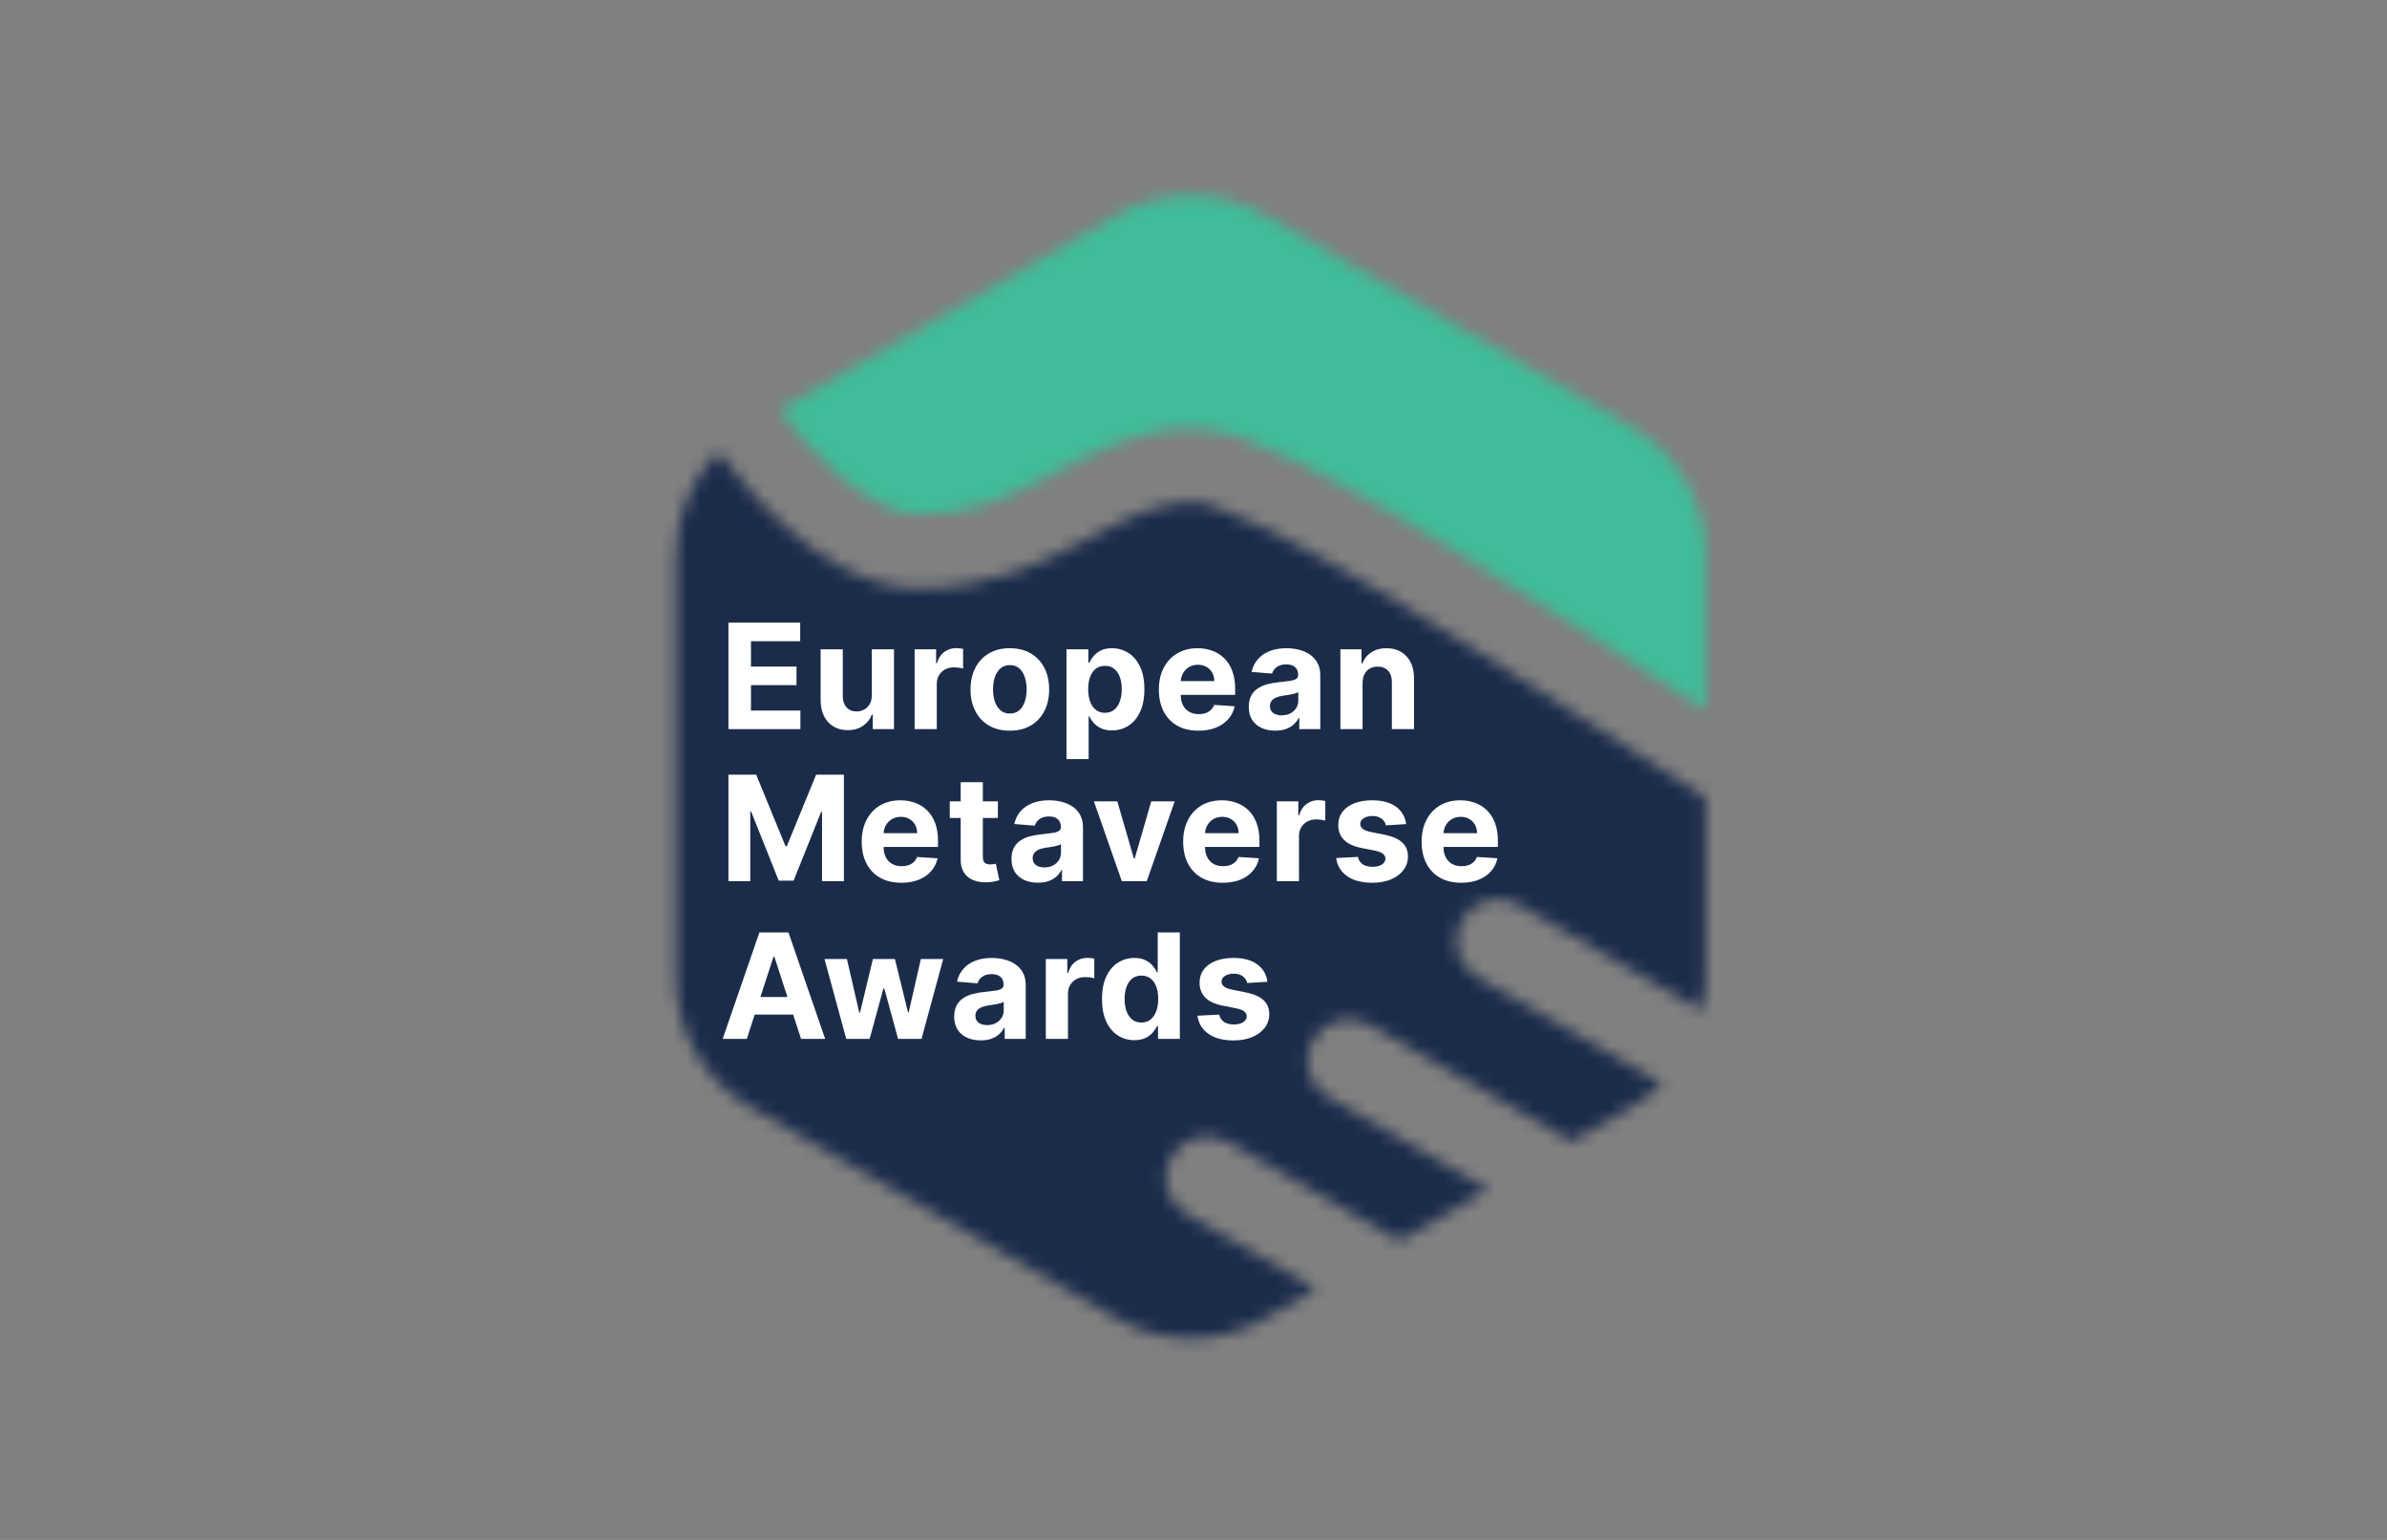 <svg width="186" height="120" viewBox="0 0 186 120" fill="none" xmlns="http://www.w3.org/2000/svg">
<rect x="0" y="0" width="186" height="120" fill="#808080" stroke="none"/>
<mask id="mask0_6332_15104" style="mask-type:alpha" maskUnits="userSpaceOnUse" x="52" y="15" width="81" height="90">
<path fill-rule="evenodd" clip-rule="evenodd" d="M87.034 16.765C90.599 14.707 94.99 14.707 98.554 16.765L127.149 33.273C130.713 35.331 132.909 39.134 132.909 43.25V55.328C132.232 54.891 131.548 54.448 130.857 54.001L130.822 53.978L130.799 53.963L130.799 53.963L130.797 53.962C124.778 50.066 118.296 45.87 112.444 42.327C108.381 39.867 104.553 37.679 101.333 36.097C99.725 35.306 98.219 34.643 96.881 34.172C95.599 33.721 94.239 33.361 93 33.361C88.774 33.361 85.369 35.16 82.486 36.684L82.486 36.684L82.486 36.684L82.485 36.685C82.251 36.809 82.021 36.93 81.795 37.049C78.654 38.693 75.701 40.081 71.64 40.081C69.723 40.081 67.441 38.873 65.121 36.816C63.31 35.21 61.768 33.347 60.745 31.943L87.034 16.765ZM127.594 58.75C129.408 59.925 131.189 61.077 132.909 62.184V76.268C132.909 77.115 132.816 77.948 132.637 78.756L118.351 70.508C116.799 69.612 114.815 70.144 113.919 71.695C113.023 73.247 113.555 75.232 115.107 76.127L129.507 84.442C128.811 85.133 128.021 85.741 127.149 86.245L122.469 88.947L106.734 79.862C105.183 78.966 103.198 79.498 102.302 81.05C101.406 82.602 101.938 84.586 103.49 85.482L115.98 92.693L109.051 96.693L95.695 88.982C94.143 88.086 92.158 88.618 91.263 90.169C90.367 91.721 90.898 93.706 92.45 94.601L102.562 100.44L98.554 102.754C94.99 104.811 90.599 104.811 87.034 102.754L58.44 86.245C54.876 84.187 52.68 80.384 52.68 76.268V43.25C52.68 40.192 53.892 37.306 55.978 35.181C57.191 36.864 59.048 39.129 61.299 41.125C63.919 43.448 67.557 45.84 71.64 45.84C77.179 45.84 81.186 43.868 84.466 42.152L84.886 41.932C88.049 40.274 90.249 39.12 93 39.12C93.249 39.12 93.868 39.218 94.968 39.605C96.013 39.973 97.296 40.531 98.794 41.267C101.787 42.737 105.447 44.824 109.46 47.254C115.234 50.75 121.597 54.868 127.591 58.748L127.591 58.748L127.591 58.749L127.594 58.75Z" fill="#1B2C4B"/>
</mask>
<g mask="url(#mask0_6332_15104)">
<path d="M139.56 106.08H49.8L46.2 57.84L54.36 30.24L71.16 43.68L94.2 36L138.6 60.48L139.56 106.08Z" fill="#1B2C4B"/>
</g>
<mask id="mask1_6332_15104" style="mask-type:alpha" maskUnits="userSpaceOnUse" x="52" y="15" width="81" height="90">
<path fill-rule="evenodd" clip-rule="evenodd" d="M87.034 16.765C90.599 14.707 94.99 14.707 98.554 16.765L127.149 33.273C130.713 35.331 132.909 39.134 132.909 43.25V55.328C132.232 54.891 131.548 54.448 130.857 54.001L130.822 53.978L130.799 53.963L130.799 53.963L130.797 53.962C124.778 50.066 118.296 45.87 112.444 42.327C108.381 39.867 104.553 37.679 101.333 36.097C99.725 35.306 98.219 34.643 96.881 34.172C95.599 33.721 94.239 33.361 93 33.361C88.774 33.361 85.369 35.16 82.486 36.684L82.486 36.684L82.486 36.684L82.485 36.685C82.251 36.809 82.021 36.93 81.795 37.049C78.654 38.693 75.701 40.081 71.64 40.081C69.723 40.081 67.441 38.873 65.121 36.816C63.31 35.21 61.768 33.347 60.745 31.943L87.034 16.765ZM127.594 58.75C129.408 59.925 131.189 61.077 132.909 62.184V76.268C132.909 77.115 132.816 77.948 132.637 78.756L118.351 70.508C116.799 69.612 114.815 70.144 113.919 71.695C113.023 73.247 113.555 75.232 115.107 76.127L129.507 84.442C128.811 85.133 128.021 85.741 127.149 86.245L122.469 88.947L106.734 79.862C105.183 78.966 103.198 79.498 102.302 81.05C101.406 82.602 101.938 84.586 103.49 85.482L115.98 92.693L109.051 96.693L95.695 88.982C94.143 88.086 92.158 88.618 91.263 90.169C90.367 91.721 90.898 93.706 92.45 94.601L102.562 100.44L98.554 102.754C94.99 104.811 90.599 104.811 87.034 102.754L58.44 86.245C54.876 84.187 52.68 80.384 52.68 76.268V43.25C52.68 40.192 53.892 37.306 55.978 35.181C57.191 36.864 59.048 39.129 61.299 41.125C63.919 43.448 67.557 45.84 71.64 45.84C77.179 45.84 81.186 43.868 84.466 42.152L84.886 41.932C88.049 40.274 90.249 39.12 93 39.12C93.249 39.12 93.868 39.218 94.968 39.605C96.013 39.973 97.296 40.531 98.794 41.267C101.787 42.737 105.447 44.824 109.46 47.254C115.234 50.75 121.597 54.868 127.591 58.748L127.591 58.748L127.591 58.749L127.594 58.75Z" fill="#3FBC99"/>
</mask>
<g mask="url(#mask1_6332_15104)">
<path d="M71.4 43.92C66.6 43.92 51 27.36 51 27.36V15.6L93.24 13.92H135.72V59.52L104.04 40.32L92.04 36.48C92.04 36.48 76.2 43.92 71.4 43.92Z" fill="#3FBC99"/>
</g>
<path d="M56.761 56.818V48.52H62.353V49.967H58.516V51.944H62.065V53.391H58.516V55.372H62.369V56.818H56.761Z" fill="white"/>
<path d="M67.935 54.168V50.595H69.661V56.818H68.004V55.688H67.939C67.798 56.053 67.565 56.346 67.238 56.567C66.914 56.789 66.518 56.899 66.051 56.899C65.635 56.899 65.269 56.805 64.953 56.616C64.636 56.427 64.389 56.158 64.211 55.809C64.035 55.461 63.946 55.044 63.944 54.557V50.595H65.67V54.249C65.672 54.617 65.771 54.907 65.966 55.121C66.16 55.334 66.421 55.441 66.748 55.441C66.956 55.441 67.15 55.394 67.331 55.299C67.512 55.202 67.658 55.059 67.769 54.869C67.882 54.68 67.938 54.447 67.935 54.168Z" fill="white"/>
<path d="M71.27 56.818V50.595H72.943V51.681H73.008C73.122 51.294 73.312 51.002 73.579 50.805C73.847 50.605 74.155 50.505 74.503 50.505C74.59 50.505 74.683 50.511 74.783 50.522C74.883 50.532 74.971 50.547 75.046 50.566V52.098C74.965 52.074 74.853 52.052 74.71 52.033C74.567 52.014 74.436 52.005 74.317 52.005C74.063 52.005 73.836 52.06 73.636 52.171C73.439 52.279 73.282 52.43 73.166 52.625C73.053 52.819 72.996 53.043 72.996 53.297V56.818H71.27Z" fill="white"/>
<path d="M78.689 56.94C78.06 56.94 77.516 56.806 77.056 56.539C76.6 56.269 76.247 55.893 75.999 55.412C75.75 54.929 75.626 54.368 75.626 53.731C75.626 53.088 75.75 52.526 75.999 52.045C76.247 51.562 76.6 51.186 77.056 50.919C77.516 50.649 78.06 50.514 78.689 50.514C79.319 50.514 79.862 50.649 80.318 50.919C80.777 51.186 81.131 51.562 81.38 52.045C81.628 52.526 81.752 53.088 81.752 53.731C81.752 54.368 81.628 54.929 81.38 55.412C81.131 55.893 80.777 56.269 80.318 56.539C79.862 56.806 79.319 56.94 78.689 56.94ZM78.697 55.603C78.984 55.603 79.223 55.522 79.415 55.36C79.606 55.195 79.751 54.971 79.848 54.687C79.948 54.403 79.998 54.081 79.998 53.719C79.998 53.357 79.948 53.034 79.848 52.75C79.751 52.467 79.606 52.242 79.415 52.078C79.223 51.913 78.984 51.831 78.697 51.831C78.408 51.831 78.165 51.913 77.968 52.078C77.773 52.242 77.626 52.467 77.526 52.75C77.429 53.034 77.38 53.357 77.38 53.719C77.38 54.081 77.429 54.403 77.526 54.687C77.626 54.971 77.773 55.195 77.968 55.36C78.165 55.522 78.408 55.603 78.697 55.603Z" fill="white"/>
<path d="M83.103 59.152V50.595H84.805V51.64H84.882C84.958 51.472 85.067 51.302 85.21 51.13C85.356 50.954 85.545 50.808 85.777 50.692C86.012 50.573 86.304 50.514 86.653 50.514C87.106 50.514 87.525 50.632 87.909 50.87C88.292 51.105 88.599 51.46 88.829 51.936C89.058 52.408 89.173 53.002 89.173 53.715C89.173 54.409 89.061 54.995 88.837 55.473C88.615 55.949 88.313 56.309 87.929 56.555C87.548 56.798 87.121 56.92 86.649 56.92C86.314 56.92 86.029 56.864 85.794 56.754C85.561 56.643 85.371 56.504 85.222 56.336C85.074 56.166 84.96 55.995 84.882 55.822H84.829V59.152H83.103ZM84.793 53.706C84.793 54.077 84.844 54.399 84.947 54.675C85.049 54.95 85.198 55.165 85.392 55.319C85.587 55.471 85.823 55.546 86.102 55.546C86.382 55.546 86.62 55.469 86.815 55.315C87.009 55.158 87.156 54.942 87.256 54.667C87.359 54.389 87.41 54.069 87.41 53.706C87.41 53.347 87.36 53.031 87.26 52.758C87.16 52.486 87.013 52.272 86.819 52.118C86.624 51.964 86.385 51.887 86.102 51.887C85.821 51.887 85.583 51.962 85.388 52.11C85.197 52.259 85.049 52.469 84.947 52.742C84.844 53.015 84.793 53.336 84.793 53.706Z" fill="white"/>
<path d="M93.388 56.94C92.748 56.94 92.197 56.81 91.735 56.551C91.276 56.289 90.922 55.919 90.674 55.441C90.425 54.96 90.301 54.391 90.301 53.735C90.301 53.095 90.425 52.533 90.674 52.049C90.922 51.566 91.272 51.189 91.723 50.919C92.177 50.649 92.709 50.514 93.319 50.514C93.73 50.514 94.112 50.58 94.466 50.712C94.823 50.842 95.133 51.038 95.398 51.3C95.665 51.562 95.874 51.891 96.022 52.288C96.171 52.683 96.245 53.145 96.245 53.674V54.148H90.99V53.078H94.62C94.62 52.83 94.566 52.61 94.458 52.418C94.35 52.226 94.2 52.076 94.008 51.968C93.819 51.858 93.599 51.802 93.348 51.802C93.086 51.802 92.853 51.863 92.651 51.984C92.451 52.103 92.294 52.264 92.181 52.467C92.067 52.666 92.009 52.889 92.007 53.135V54.152C92.007 54.46 92.063 54.726 92.177 54.95C92.293 55.175 92.456 55.348 92.667 55.469C92.878 55.591 93.128 55.651 93.417 55.651C93.608 55.651 93.784 55.624 93.943 55.57C94.103 55.516 94.239 55.435 94.353 55.327C94.466 55.219 94.552 55.087 94.612 54.93L96.208 55.036C96.127 55.419 95.961 55.754 95.71 56.04C95.462 56.324 95.14 56.546 94.746 56.705C94.354 56.862 93.901 56.94 93.388 56.94Z" fill="white"/>
<path d="M99.374 56.936C98.977 56.936 98.623 56.867 98.313 56.729C98.002 56.589 97.756 56.382 97.575 56.109C97.397 55.834 97.308 55.491 97.308 55.08C97.308 54.734 97.371 54.444 97.498 54.209C97.625 53.974 97.798 53.785 98.017 53.642C98.236 53.498 98.484 53.391 98.762 53.318C99.043 53.245 99.338 53.193 99.646 53.164C100.008 53.126 100.299 53.091 100.521 53.058C100.743 53.023 100.903 52.972 101.003 52.904C101.103 52.837 101.153 52.737 101.153 52.604V52.58C101.153 52.323 101.072 52.125 100.91 51.984C100.751 51.844 100.524 51.774 100.229 51.774C99.919 51.774 99.671 51.843 99.488 51.98C99.304 52.115 99.183 52.286 99.123 52.491L97.527 52.361C97.608 51.983 97.767 51.656 98.005 51.381C98.243 51.102 98.549 50.889 98.924 50.74C99.303 50.589 99.74 50.514 100.237 50.514C100.583 50.514 100.914 50.554 101.23 50.635C101.549 50.716 101.831 50.842 102.077 51.012C102.325 51.182 102.521 51.401 102.664 51.668C102.808 51.933 102.879 52.251 102.879 52.621V56.818H101.242V55.955H101.194C101.094 56.15 100.96 56.321 100.792 56.47C100.625 56.616 100.424 56.731 100.189 56.814C99.954 56.895 99.682 56.936 99.374 56.936ZM99.869 55.745C100.123 55.745 100.347 55.695 100.541 55.595C100.736 55.492 100.888 55.354 100.999 55.181C101.11 55.008 101.165 54.813 101.165 54.594V53.933C101.111 53.968 101.037 54.001 100.942 54.031C100.851 54.058 100.747 54.083 100.63 54.108C100.514 54.129 100.398 54.15 100.282 54.168C100.166 54.185 100.06 54.2 99.966 54.213C99.763 54.243 99.586 54.29 99.435 54.355C99.284 54.42 99.166 54.507 99.083 54.618C98.999 54.726 98.957 54.861 98.957 55.023C98.957 55.258 99.042 55.438 99.212 55.562C99.385 55.684 99.604 55.745 99.869 55.745Z" fill="white"/>
<path d="M106.173 53.22V56.818H104.447V50.595H106.092V51.693H106.165C106.302 51.331 106.533 51.044 106.858 50.834C107.182 50.62 107.575 50.514 108.037 50.514C108.469 50.514 108.846 50.608 109.167 50.797C109.489 50.986 109.738 51.256 109.917 51.608C110.095 51.956 110.184 52.372 110.184 52.856V56.818H108.458V53.164C108.461 52.783 108.363 52.486 108.166 52.272C107.969 52.056 107.698 51.948 107.352 51.948C107.12 51.948 106.914 51.998 106.736 52.098C106.56 52.198 106.423 52.344 106.323 52.535C106.225 52.725 106.175 52.953 106.173 53.22Z" fill="white"/>
<path d="M56.761 60.37H58.925L61.21 65.945H61.308L63.593 60.37H65.757V68.668H64.055V63.267H63.986L61.838 68.628H60.679L58.532 63.247H58.463V68.668H56.761V60.37Z" fill="white"/>
<path d="M70.234 68.79C69.594 68.79 69.043 68.66 68.581 68.401C68.122 68.139 67.768 67.769 67.519 67.291C67.271 66.81 67.147 66.241 67.147 65.585C67.147 64.945 67.271 64.383 67.519 63.899C67.768 63.416 68.118 63.039 68.569 62.769C69.023 62.499 69.555 62.364 70.165 62.364C70.576 62.364 70.958 62.43 71.312 62.562C71.669 62.692 71.979 62.888 72.244 63.15C72.511 63.412 72.719 63.741 72.868 64.138C73.017 64.533 73.091 64.995 73.091 65.524V65.998H67.835V64.928H71.466C71.466 64.68 71.412 64.46 71.304 64.268C71.196 64.076 71.046 63.926 70.854 63.818C70.665 63.708 70.445 63.652 70.194 63.652C69.932 63.652 69.699 63.713 69.497 63.834C69.297 63.953 69.14 64.114 69.027 64.317C68.913 64.516 68.855 64.739 68.853 64.985V66.002C68.853 66.31 68.909 66.576 69.023 66.8C69.139 67.025 69.302 67.198 69.513 67.319C69.724 67.441 69.974 67.501 70.263 67.501C70.454 67.501 70.63 67.474 70.789 67.42C70.949 67.366 71.085 67.285 71.199 67.177C71.312 67.069 71.399 66.937 71.458 66.78L73.055 66.886C72.973 67.269 72.807 67.604 72.556 67.89C72.308 68.174 71.986 68.396 71.592 68.555C71.2 68.712 70.748 68.79 70.234 68.79Z" fill="white"/>
<path d="M77.756 62.445V63.741H74.008V62.445H77.756ZM74.859 60.953H76.585V66.756C76.585 66.915 76.609 67.04 76.658 67.129C76.707 67.215 76.774 67.276 76.861 67.311C76.95 67.346 77.052 67.364 77.168 67.364C77.249 67.364 77.331 67.357 77.412 67.343C77.493 67.327 77.555 67.315 77.598 67.307L77.87 68.591C77.783 68.618 77.662 68.65 77.505 68.685C77.348 68.722 77.158 68.745 76.933 68.754C76.517 68.77 76.153 68.714 75.839 68.587C75.529 68.46 75.287 68.263 75.114 67.996C74.941 67.728 74.856 67.391 74.859 66.983V60.953Z" fill="white"/>
<path d="M80.883 68.786C80.486 68.786 80.132 68.717 79.822 68.579C79.511 68.439 79.265 68.232 79.084 67.959C78.906 67.684 78.817 67.341 78.817 66.93C78.817 66.584 78.88 66.294 79.007 66.059C79.134 65.824 79.307 65.635 79.526 65.492C79.745 65.349 79.993 65.24 80.272 65.168C80.552 65.095 80.847 65.043 81.155 65.014C81.517 64.976 81.809 64.941 82.03 64.908C82.252 64.873 82.412 64.822 82.512 64.754C82.612 64.687 82.662 64.587 82.662 64.454V64.43C82.662 64.173 82.581 63.975 82.419 63.834C82.26 63.694 82.033 63.624 81.738 63.624C81.428 63.624 81.18 63.693 80.997 63.83C80.813 63.965 80.692 64.136 80.632 64.341L79.036 64.211C79.117 63.833 79.276 63.506 79.514 63.231C79.751 62.953 80.058 62.739 80.434 62.59C80.812 62.439 81.249 62.364 81.746 62.364C82.092 62.364 82.423 62.404 82.739 62.485C83.058 62.566 83.34 62.692 83.586 62.862C83.835 63.032 84.03 63.251 84.174 63.518C84.317 63.783 84.388 64.1 84.388 64.471V68.668H82.751V67.805H82.703C82.603 68 82.469 68.171 82.302 68.32C82.134 68.466 81.933 68.581 81.698 68.664C81.463 68.745 81.191 68.786 80.883 68.786ZM81.378 67.595C81.632 67.595 81.856 67.545 82.05 67.445C82.245 67.342 82.397 67.204 82.508 67.031C82.619 66.859 82.674 66.663 82.674 66.444V65.783C82.62 65.819 82.546 65.851 82.451 65.881C82.36 65.908 82.256 65.933 82.139 65.958C82.023 65.979 81.907 65.999 81.791 66.018C81.675 66.035 81.57 66.049 81.475 66.063C81.272 66.093 81.095 66.14 80.944 66.205C80.793 66.27 80.675 66.358 80.592 66.468C80.508 66.576 80.466 66.711 80.466 66.873C80.466 67.108 80.551 67.288 80.721 67.412C80.894 67.534 81.113 67.595 81.378 67.595Z" fill="white"/>
<path d="M91.535 62.445L89.359 68.668H87.414L85.239 62.445H87.062L88.355 66.898H88.419L89.708 62.445H91.535Z" fill="white"/>
<path d="M95.283 68.79C94.642 68.79 94.091 68.66 93.629 68.401C93.17 68.139 92.816 67.769 92.568 67.291C92.319 66.81 92.195 66.241 92.195 65.585C92.195 64.945 92.319 64.383 92.568 63.899C92.816 63.416 93.166 63.039 93.617 62.769C94.071 62.499 94.603 62.364 95.214 62.364C95.624 62.364 96.007 62.43 96.36 62.562C96.717 62.692 97.028 62.888 97.292 63.15C97.56 63.412 97.768 63.741 97.916 64.138C98.065 64.533 98.139 64.995 98.139 65.524V65.998H92.884V64.928H96.514C96.514 64.68 96.46 64.46 96.352 64.268C96.244 64.076 96.094 63.926 95.903 63.818C95.713 63.708 95.493 63.652 95.242 63.652C94.98 63.652 94.748 63.713 94.545 63.834C94.345 63.953 94.189 64.114 94.075 64.317C93.962 64.516 93.903 64.739 93.901 64.985V66.002C93.901 66.31 93.958 66.576 94.071 66.8C94.187 67.025 94.351 67.198 94.561 67.319C94.772 67.441 95.022 67.501 95.311 67.501C95.503 67.501 95.678 67.474 95.838 67.42C95.997 67.366 96.133 67.285 96.247 67.177C96.36 67.069 96.447 66.937 96.506 66.78L98.103 66.886C98.022 67.269 97.856 67.604 97.604 67.89C97.356 68.174 97.034 68.396 96.64 68.555C96.248 68.712 95.796 68.79 95.283 68.79Z" fill="white"/>
<path d="M99.494 68.668V62.445H101.167V63.531H101.232C101.346 63.144 101.536 62.852 101.803 62.655C102.071 62.455 102.379 62.355 102.727 62.355C102.814 62.355 102.907 62.361 103.007 62.372C103.107 62.383 103.195 62.397 103.27 62.416V63.948C103.189 63.924 103.077 63.902 102.934 63.883C102.791 63.864 102.66 63.855 102.541 63.855C102.287 63.855 102.06 63.91 101.86 64.021C101.663 64.129 101.506 64.28 101.39 64.475C101.277 64.669 101.22 64.893 101.22 65.147V68.668H99.494Z" fill="white"/>
<path d="M109.569 64.219L107.989 64.317C107.962 64.182 107.904 64.06 107.815 63.952C107.726 63.841 107.608 63.753 107.462 63.689C107.319 63.621 107.148 63.587 106.948 63.587C106.68 63.587 106.455 63.644 106.271 63.757C106.087 63.868 105.995 64.017 105.995 64.203C105.995 64.352 106.055 64.477 106.174 64.58C106.293 64.683 106.497 64.765 106.786 64.827L107.912 65.054C108.517 65.178 108.968 65.378 109.265 65.654C109.563 65.929 109.711 66.291 109.711 66.74C109.711 67.148 109.591 67.505 109.35 67.813C109.113 68.121 108.786 68.362 108.37 68.535C107.957 68.705 107.48 68.79 106.94 68.79C106.116 68.79 105.459 68.618 104.97 68.275C104.484 67.93 104.199 67.46 104.115 66.865L105.813 66.776C105.864 67.027 105.989 67.219 106.186 67.352C106.383 67.481 106.636 67.546 106.944 67.546C107.246 67.546 107.489 67.488 107.673 67.372C107.859 67.253 107.954 67.1 107.957 66.914C107.954 66.757 107.888 66.629 107.758 66.529C107.628 66.426 107.428 66.348 107.158 66.294L106.081 66.079C105.473 65.958 105.02 65.747 104.723 65.447C104.429 65.147 104.281 64.765 104.281 64.3C104.281 63.901 104.39 63.556 104.606 63.267C104.824 62.978 105.131 62.755 105.525 62.599C105.923 62.442 106.387 62.364 106.919 62.364C107.705 62.364 108.324 62.53 108.775 62.862C109.229 63.194 109.494 63.647 109.569 64.219Z" fill="white"/>
<path d="M113.863 68.79C113.222 68.79 112.671 68.66 112.209 68.401C111.75 68.139 111.396 67.769 111.148 67.291C110.899 66.81 110.775 66.241 110.775 65.585C110.775 64.945 110.899 64.383 111.148 63.899C111.396 63.416 111.746 63.039 112.197 62.769C112.651 62.499 113.183 62.364 113.794 62.364C114.204 62.364 114.587 62.43 114.94 62.562C115.297 62.692 115.608 62.888 115.872 63.15C116.14 63.412 116.348 63.741 116.496 64.138C116.645 64.533 116.719 64.995 116.719 65.524V65.998H111.464V64.928H115.094C115.094 64.68 115.04 64.46 114.932 64.268C114.824 64.076 114.674 63.926 114.483 63.818C114.293 63.708 114.073 63.652 113.822 63.652C113.56 63.652 113.328 63.713 113.125 63.834C112.925 63.953 112.769 64.114 112.655 64.317C112.542 64.516 112.484 64.739 112.481 64.985V66.002C112.481 66.31 112.538 66.576 112.651 66.8C112.767 67.025 112.931 67.198 113.141 67.319C113.352 67.441 113.602 67.501 113.891 67.501C114.083 67.501 114.258 67.474 114.418 67.42C114.577 67.366 114.714 67.285 114.827 67.177C114.94 67.069 115.027 66.937 115.086 66.78L116.683 66.886C116.602 67.269 116.436 67.604 116.184 67.89C115.936 68.174 115.614 68.396 115.22 68.555C114.828 68.712 114.376 68.79 113.863 68.79Z" fill="white"/>
<path d="M58.192 80.955H56.312L59.176 72.657H61.437L64.298 80.955H62.418L60.339 74.553H60.274L58.192 80.955ZM58.074 77.694H62.515V79.063H58.074V77.694Z" fill="white"/>
<path d="M65.94 80.955L64.246 74.731H65.993L66.957 78.913H67.014L68.019 74.731H69.733L70.754 78.889H70.807L71.755 74.731H73.497L71.808 80.955H69.98L68.91 77.041H68.833L67.764 80.955H65.94Z" fill="white"/>
<path d="M76.421 81.073C76.024 81.073 75.67 81.004 75.359 80.866C75.049 80.726 74.803 80.519 74.622 80.246C74.444 79.971 74.354 79.628 74.354 79.217C74.354 78.871 74.418 78.581 74.545 78.346C74.672 78.111 74.845 77.922 75.064 77.779C75.282 77.635 75.531 77.527 75.809 77.454C76.09 77.382 76.384 77.33 76.692 77.3C77.054 77.263 77.346 77.228 77.568 77.195C77.789 77.16 77.95 77.109 78.05 77.041C78.15 76.974 78.2 76.874 78.2 76.741V76.717C78.2 76.46 78.119 76.262 77.957 76.121C77.797 75.981 77.57 75.911 77.276 75.911C76.965 75.911 76.718 75.98 76.534 76.117C76.351 76.252 76.229 76.422 76.17 76.628L74.573 76.498C74.654 76.12 74.814 75.793 75.051 75.518C75.289 75.239 75.596 75.026 75.971 74.877C76.349 74.726 76.787 74.65 77.284 74.65C77.63 74.65 77.961 74.691 78.277 74.772C78.595 74.853 78.878 74.979 79.124 75.149C79.372 75.319 79.568 75.538 79.711 75.805C79.854 76.07 79.926 76.387 79.926 76.757V80.955H78.289V80.092H78.24C78.14 80.287 78.007 80.458 77.839 80.607C77.672 80.753 77.47 80.868 77.235 80.951C77 81.032 76.729 81.073 76.421 81.073ZM76.915 79.882C77.169 79.882 77.393 79.832 77.588 79.732C77.782 79.629 77.935 79.491 78.046 79.318C78.156 79.145 78.212 78.95 78.212 78.731V78.07C78.158 78.105 78.084 78.138 77.989 78.168C77.897 78.195 77.793 78.22 77.677 78.245C77.561 78.266 77.445 78.286 77.329 78.305C77.212 78.322 77.107 78.336 77.013 78.35C76.81 78.38 76.633 78.427 76.482 78.492C76.33 78.556 76.213 78.644 76.129 78.755C76.045 78.863 76.004 78.998 76.004 79.16C76.004 79.395 76.089 79.575 76.259 79.699C76.432 79.821 76.65 79.882 76.915 79.882Z" fill="white"/>
<path d="M81.493 80.955V74.731H83.167V75.817H83.231C83.345 75.431 83.535 75.139 83.803 74.942C84.07 74.742 84.378 74.642 84.727 74.642C84.813 74.642 84.906 74.648 85.006 74.659C85.106 74.669 85.194 74.684 85.27 74.703V76.235C85.189 76.21 85.076 76.189 84.933 76.17C84.79 76.151 84.659 76.142 84.54 76.142C84.286 76.142 84.059 76.197 83.859 76.308C83.662 76.416 83.506 76.567 83.389 76.761C83.276 76.956 83.219 77.18 83.219 77.434V80.955H81.493Z" fill="white"/>
<path d="M88.394 81.057C87.921 81.057 87.493 80.935 87.109 80.692C86.729 80.446 86.426 80.085 86.202 79.61C85.98 79.132 85.87 78.546 85.87 77.852C85.87 77.138 85.984 76.545 86.214 76.073C86.444 75.597 86.749 75.242 87.13 75.007C87.513 74.769 87.933 74.65 88.39 74.65C88.738 74.65 89.029 74.71 89.261 74.829C89.496 74.945 89.685 75.091 89.828 75.266C89.974 75.439 90.085 75.609 90.161 75.777H90.213V72.657H91.935V80.955H90.234V79.959H90.161C90.08 80.131 89.965 80.303 89.816 80.473C89.67 80.641 89.48 80.78 89.245 80.891C89.013 81.001 88.729 81.057 88.394 81.057ZM88.941 79.683C89.219 79.683 89.454 79.607 89.646 79.456C89.841 79.302 89.989 79.087 90.092 78.812C90.197 78.536 90.25 78.213 90.25 77.843C90.25 77.473 90.198 77.152 90.096 76.879C89.993 76.606 89.845 76.395 89.65 76.247C89.456 76.098 89.219 76.024 88.941 76.024C88.657 76.024 88.418 76.101 88.224 76.255C88.029 76.409 87.882 76.622 87.782 76.895C87.682 77.168 87.632 77.484 87.632 77.843C87.632 78.205 87.682 78.525 87.782 78.804C87.885 79.079 88.032 79.295 88.224 79.452C88.418 79.606 88.657 79.683 88.941 79.683Z" fill="white"/>
<path d="M98.761 76.506L97.181 76.603C97.154 76.468 97.096 76.347 97.007 76.239C96.918 76.128 96.8 76.04 96.654 75.975C96.511 75.908 96.339 75.874 96.139 75.874C95.872 75.874 95.647 75.931 95.463 76.044C95.279 76.155 95.187 76.304 95.187 76.49C95.187 76.639 95.247 76.764 95.366 76.867C95.484 76.969 95.688 77.052 95.978 77.114L97.104 77.341C97.709 77.465 98.16 77.665 98.457 77.941C98.754 78.216 98.903 78.578 98.903 79.027C98.903 79.434 98.783 79.792 98.542 80.1C98.305 80.408 97.978 80.649 97.562 80.822C97.148 80.992 96.672 81.077 96.131 81.077C95.308 81.077 94.651 80.905 94.162 80.562C93.676 80.216 93.391 79.746 93.307 79.152L95.005 79.063C95.056 79.314 95.181 79.506 95.378 79.638C95.575 79.768 95.828 79.833 96.135 79.833C96.438 79.833 96.681 79.775 96.865 79.659C97.051 79.54 97.146 79.387 97.148 79.201C97.146 79.044 97.08 78.916 96.95 78.816C96.82 78.713 96.62 78.635 96.35 78.581L95.272 78.366C94.665 78.245 94.212 78.034 93.915 77.734C93.621 77.434 93.473 77.052 93.473 76.587C93.473 76.188 93.581 75.843 93.797 75.554C94.016 75.265 94.323 75.042 94.717 74.885C95.114 74.729 95.579 74.65 96.111 74.65C96.897 74.65 97.516 74.817 97.967 75.149C98.421 75.481 98.686 75.934 98.761 76.506Z" fill="white"/>
</svg>